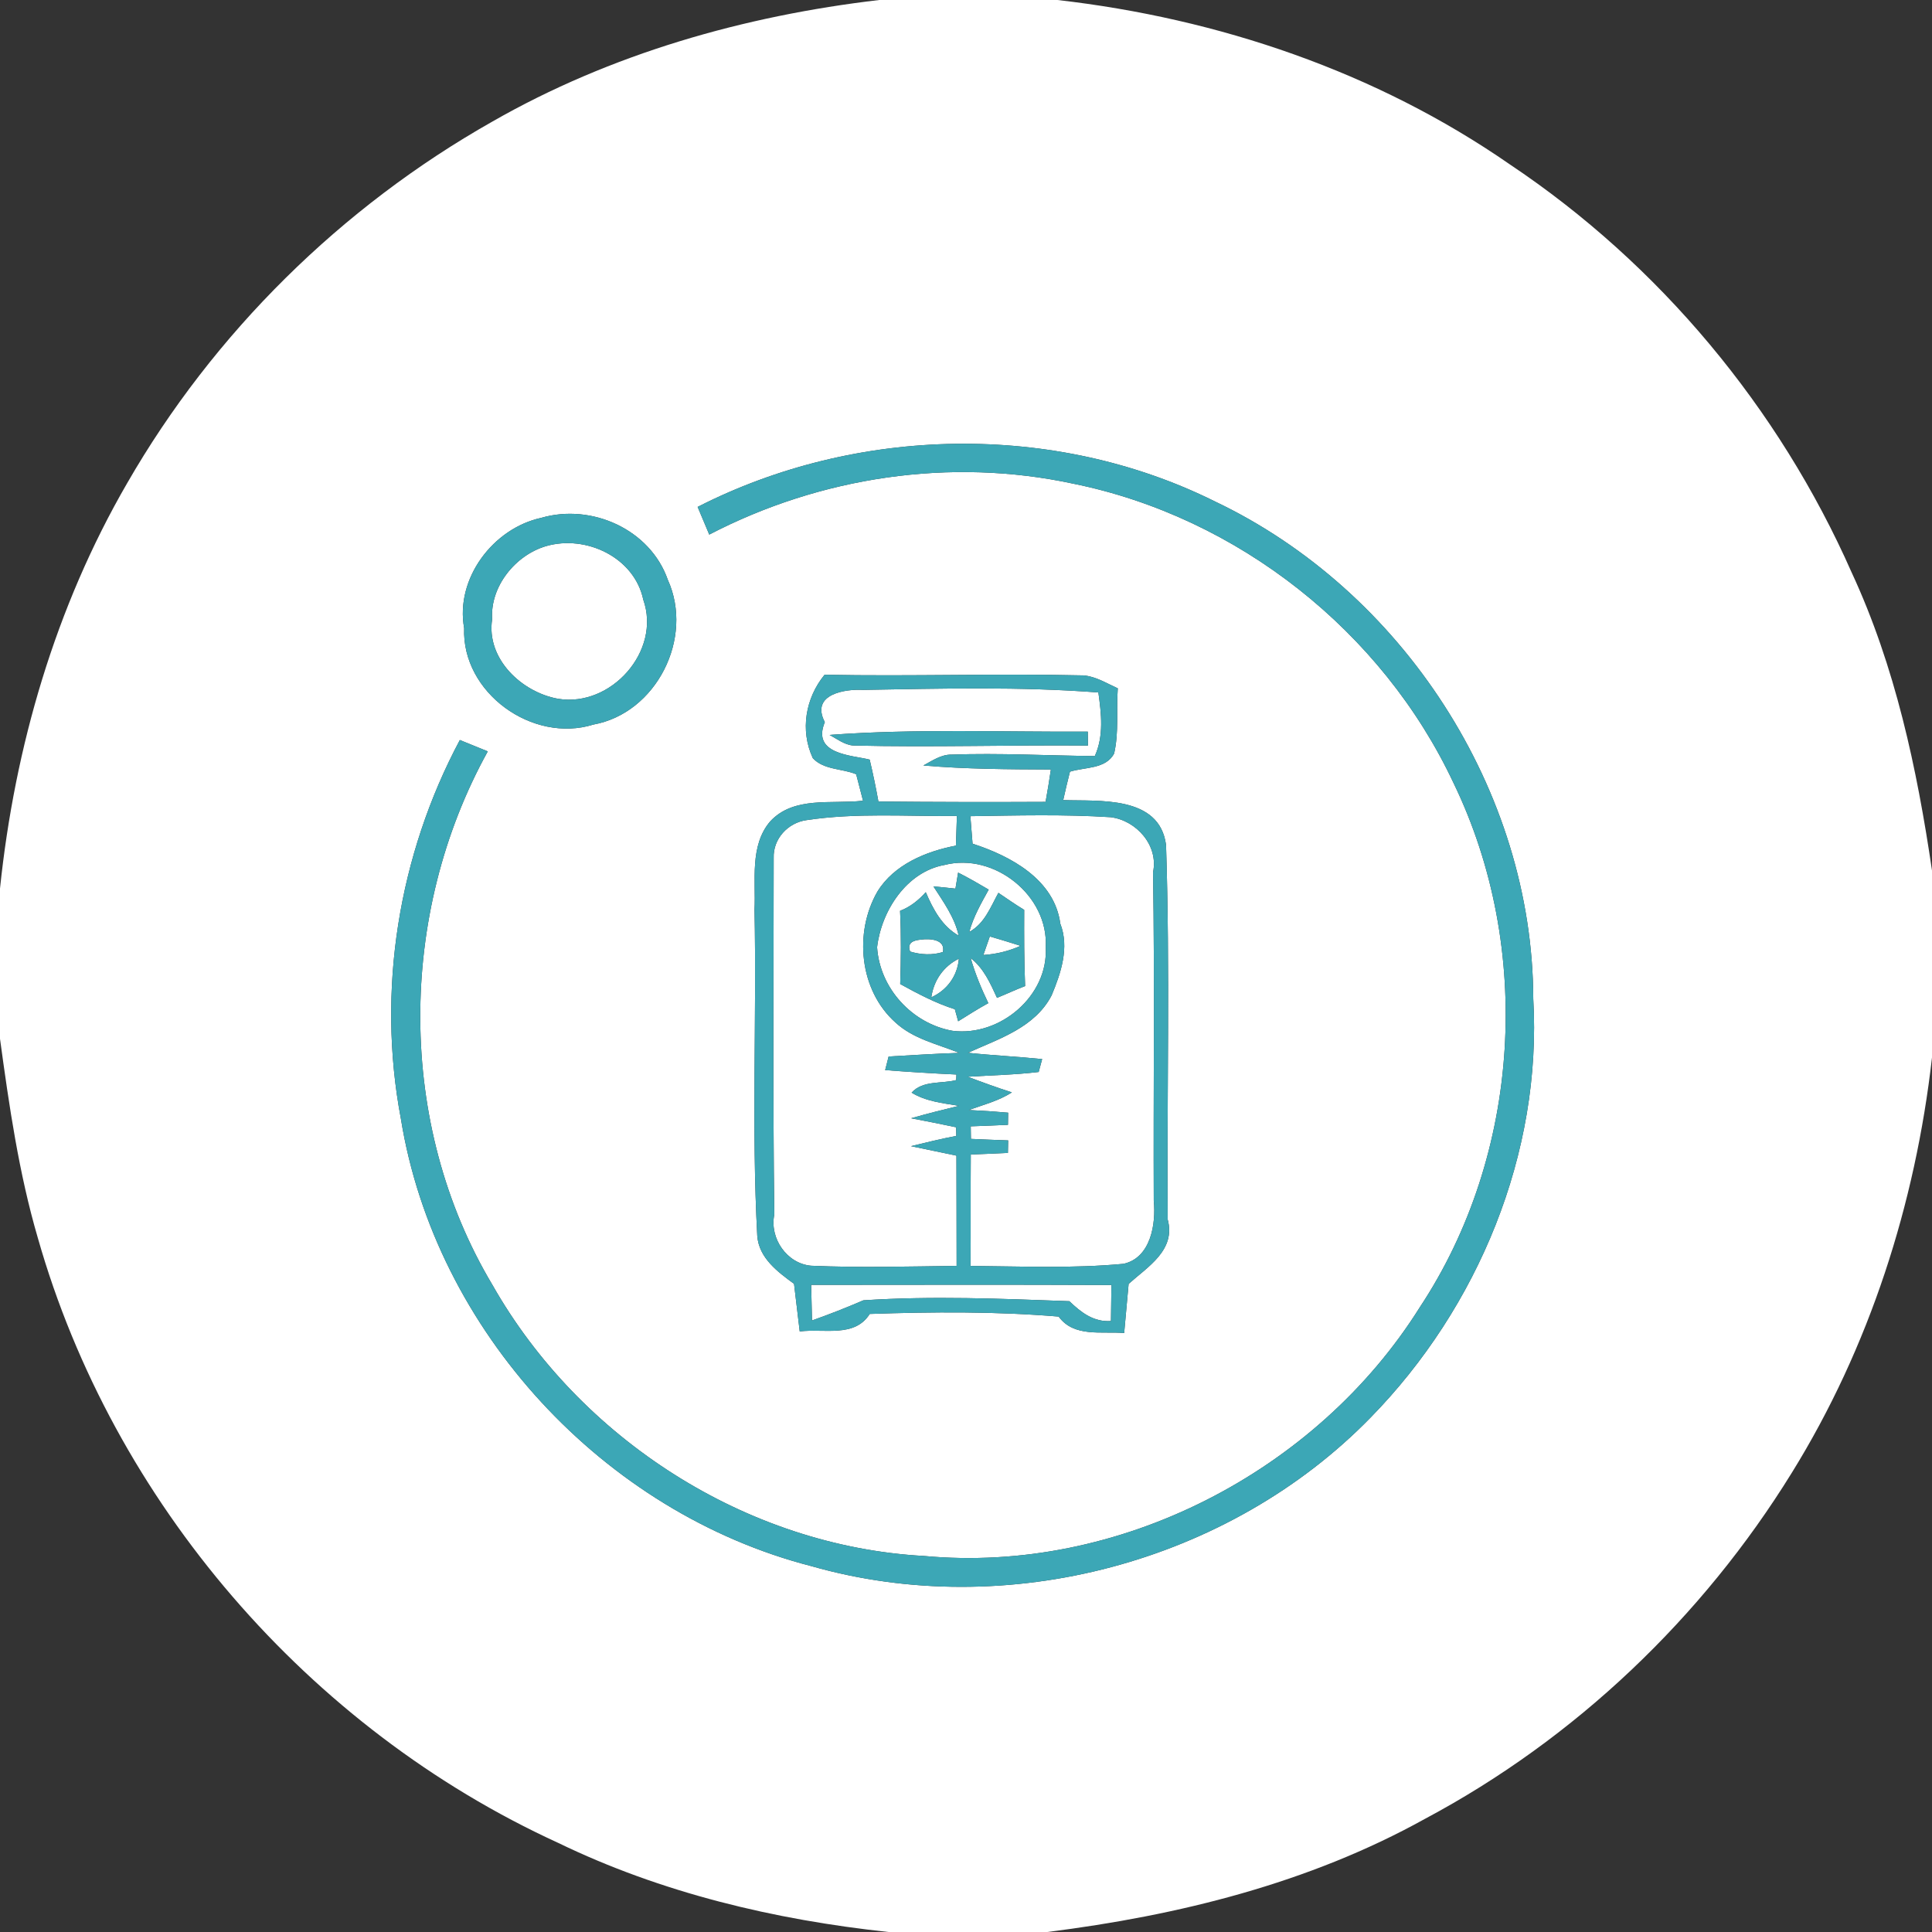 <?xml version="1.0" encoding="UTF-8" ?>
<!DOCTYPE svg PUBLIC "-//W3C//DTD SVG 1.1//EN" "http://www.w3.org/Graphics/SVG/1.1/DTD/svg11.dtd">
<svg width="412pt" height="412pt" viewBox="0 0 412 412" version="1.1" xmlns="http://www.w3.org/2000/svg">
<rect x="0" y="0" width="412" height="412" fill="#333333" stroke="none"/>
<g id="#ffffffff">
<path fill="#ffffff" opacity="1.00" d=" M 187.50 0.00 L 225.51 0.00 C 259.80 3.92 293.49 15.30 321.96 35.05 C 353.87 56.37 379.37 86.99 394.86 122.07 C 404.17 142.12 408.80 163.89 412.00 185.64 L 412.00 225.51 C 408.46 256.71 398.67 287.33 382.09 314.09 C 363.05 344.93 335.92 370.80 303.89 387.86 C 279.13 401.61 251.27 408.49 223.34 412.00 L 189.47 412.00 C 165.20 409.40 141.04 403.67 119.00 392.98 C 65.78 368.61 24.10 320.33 8.07 264.00 C 4.01 250.13 1.95 235.80 0.00 221.51 L 0.00 189.48 C 3.15 159.22 11.82 129.44 27.11 103.05 C 45.54 71.01 72.81 44.13 104.97 25.94 C 130.21 11.48 158.71 3.37 187.50 0.00 M 148.77 108.10 C 149.59 110.06 150.42 112.03 151.25 114.00 C 174.97 101.68 202.65 97.49 228.89 103.15 C 263.92 110.26 294.80 134.63 309.98 167.00 C 327.00 202.16 324.36 246.15 302.78 278.77 C 280.77 313.88 238.49 335.68 197.04 331.81 C 159.19 329.74 123.64 306.84 105.00 273.99 C 84.53 239.74 84.79 194.97 104.02 160.23 C 102.03 159.42 100.05 158.61 98.06 157.81 C 84.97 182.37 80.31 211.19 85.49 238.58 C 92.79 283.78 128.75 322.58 172.99 333.97 C 214.61 345.86 262.07 333.28 292.29 302.28 C 315.22 278.85 328.87 245.94 326.97 212.98 C 326.86 168.53 299.05 125.93 259.04 106.91 C 224.82 89.92 182.70 90.79 148.77 108.10 M 115.42 110.43 C 105.15 112.66 97.06 123.38 98.98 133.96 C 98.45 147.69 113.51 158.58 126.56 154.51 C 139.96 152.07 148.05 136.07 142.41 123.64 C 138.67 112.91 126.17 107.30 115.42 110.43 M 175.84 143.89 C 171.78 148.85 170.57 155.71 173.33 161.67 C 175.64 164.21 179.67 163.88 182.58 165.11 C 183.06 166.99 183.54 168.87 184.04 170.75 C 177.36 171.54 169.28 169.69 164.22 175.19 C 159.82 180.37 161.21 187.81 160.90 193.99 C 161.38 217.18 160.24 240.42 161.49 263.58 C 161.87 268.30 165.84 271.22 169.33 273.78 C 169.63 276.32 170.23 281.39 170.54 283.93 C 175.69 283.27 182.24 285.33 185.47 280.20 C 198.89 279.74 212.36 279.64 225.76 280.76 C 229.04 285.25 234.90 283.85 239.73 284.27 C 239.97 281.65 240.44 276.41 240.68 273.79 C 244.74 270.14 250.79 266.60 249.01 260.04 C 248.82 233.42 249.53 206.78 248.66 180.19 C 247.26 169.54 234.28 170.90 226.73 170.62 C 227.19 168.59 227.65 166.57 228.17 164.56 C 231.37 163.56 235.82 164.04 237.59 160.68 C 238.64 156.15 238.03 151.39 238.37 146.79 C 236.00 145.72 233.70 144.25 231.05 144.03 C 212.65 143.60 194.25 144.26 175.84 143.89 Z" />
<path fill="#ffffff" opacity="1.00" d=" M 116.45 116.46 C 125.00 113.99 135.28 118.87 137.18 127.88 C 141.05 138.85 130.29 150.87 119.03 149.02 C 111.26 147.64 103.64 140.49 104.95 132.05 C 104.49 125.05 109.92 118.38 116.45 116.46 Z" />
<path fill="#ffffff" opacity="1.00" d=" M 175.89 154.00 C 172.72 147.90 180.53 146.91 184.01 147.12 C 200.74 146.84 217.52 146.39 234.23 147.67 C 234.86 152.24 235.42 156.90 233.47 161.23 C 223.29 161.13 213.11 160.56 202.93 160.92 C 200.69 160.88 198.80 162.23 196.90 163.24 C 205.94 164.02 215.03 164.06 224.10 164.10 C 223.76 166.41 223.39 168.71 222.97 171.00 C 211.08 171.06 199.20 171.04 187.32 170.92 C 186.78 167.91 186.16 164.95 185.46 161.99 C 181.70 161.03 173.02 160.92 175.89 154.00 M 176.90 156.72 C 178.50 157.58 180.04 158.81 181.91 158.98 C 198.61 159.39 215.31 158.84 232.01 158.99 C 232.00 158.25 231.98 156.76 231.97 156.02 C 213.61 156.12 195.23 155.37 176.90 156.72 Z" />
<path fill="#ffffff" opacity="1.00" d=" M 171.95 174.90 C 182.55 173.29 193.37 174.12 204.06 174.01 C 204.00 175.59 203.90 178.75 203.85 180.33 C 197.47 181.55 190.64 184.37 187.11 190.13 C 182.07 198.88 183.27 211.19 190.95 218.04 C 194.73 221.55 199.92 222.66 204.56 224.53 C 199.53 224.69 194.52 225.02 189.50 225.30 C 189.32 226.03 188.95 227.48 188.76 228.20 C 193.81 228.59 198.89 228.91 203.96 229.14 C 203.94 229.44 203.92 230.03 203.90 230.33 C 200.84 231.15 196.78 230.34 194.40 233.01 C 197.42 234.87 201.06 235.25 204.50 235.82 C 201.07 236.65 197.68 237.50 194.29 238.47 C 197.49 239.06 200.69 239.73 203.89 240.39 C 203.90 240.85 203.92 241.77 203.93 242.23 C 200.68 242.86 197.48 243.63 194.27 244.42 C 197.49 245.10 200.72 245.76 203.96 246.44 C 203.96 254.27 204.01 262.11 204.00 269.95 C 193.66 270.08 183.32 270.37 172.99 269.92 C 167.83 269.49 164.07 264.10 165.12 259.00 C 164.80 233.66 164.98 208.30 164.99 182.96 C 164.83 178.90 168.01 175.46 171.95 174.90 Z" />
<path fill="#ffffff" opacity="1.00" d=" M 206.93 174.05 C 216.90 173.90 226.90 173.63 236.87 174.27 C 242.30 174.95 247.09 180.25 245.89 186.00 C 246.25 209.34 245.94 232.69 246.04 256.03 C 246.54 260.97 245.42 268.23 239.59 269.51 C 228.75 270.53 217.84 270.05 206.97 269.96 C 207.03 262.03 206.96 254.11 207.02 246.20 C 209.66 246.10 212.30 245.99 214.94 245.86 C 214.95 245.20 214.98 243.86 214.99 243.19 C 212.34 243.10 209.69 242.99 207.05 242.87 C 207.04 242.20 207.02 240.86 207.01 240.19 C 209.66 240.10 212.30 239.99 214.95 239.87 C 214.96 239.22 214.98 237.93 214.99 237.28 C 212.19 237.03 209.39 236.84 206.59 236.71 C 209.70 235.60 212.98 234.76 215.79 232.95 C 212.61 231.94 209.48 230.79 206.36 229.62 C 211.40 229.29 216.47 229.21 221.50 228.60 C 221.68 227.91 222.06 226.54 222.24 225.85 C 216.97 225.31 211.68 225.07 206.41 224.51 C 213.01 221.52 220.69 219.15 224.26 212.26 C 226.24 207.51 228.09 202.06 226.11 196.97 C 224.87 187.58 215.57 182.55 207.40 179.92 C 207.28 178.45 207.05 175.52 206.93 174.05 Z" />
<path fill="#ffffff" opacity="1.00" d=" M 201.44 184.45 C 212.01 181.75 223.64 191.00 223.00 202.00 C 223.60 212.37 213.23 221.11 203.13 219.82 C 194.55 218.30 187.61 210.80 187.04 202.00 C 187.95 194.25 193.32 185.89 201.44 184.45 M 204.32 186.08 C 204.13 187.22 203.94 188.36 203.75 189.50 C 202.19 189.32 200.61 189.17 199.05 189.02 C 201.18 192.34 203.57 195.60 204.44 199.53 C 200.87 197.50 198.98 193.88 197.42 190.26 C 195.89 191.97 194.10 193.41 191.94 194.23 C 192.20 199.43 192.13 204.65 191.97 209.85 C 195.72 211.91 199.52 213.93 203.62 215.22 C 203.85 216.07 204.09 216.93 204.33 217.79 C 206.45 216.47 208.56 215.12 210.76 213.92 C 209.27 210.82 207.94 207.62 207.00 204.32 C 209.77 206.47 211.19 209.68 212.61 212.79 C 214.62 211.98 216.58 211.05 218.61 210.28 C 218.38 204.86 218.39 199.45 218.41 194.03 C 216.53 192.89 214.73 191.63 212.91 190.40 C 211.22 193.47 209.95 196.97 206.70 198.73 C 207.57 195.51 209.24 192.61 210.84 189.71 C 208.69 188.44 206.54 187.20 204.32 186.08 Z" />
<path fill="#ffffff" opacity="1.00" d=" M 196.36 200.38 C 198.25 200.11 201.67 200.29 201.08 203.02 C 198.80 203.74 196.36 203.60 194.09 202.92 C 193.36 201.04 194.79 200.52 196.36 200.38 Z" />
<path fill="#ffffff" opacity="1.00" d=" M 211.08 199.70 C 213.27 200.35 215.46 200.99 217.64 201.70 C 215.13 202.82 212.45 203.48 209.70 203.65 C 210.17 202.33 210.63 201.02 211.08 199.70 Z" />
<path fill="#ffffff" opacity="1.00" d=" M 198.60 212.68 C 199.12 209.07 201.20 206.06 204.48 204.44 C 204.17 208.14 201.96 211.15 198.60 212.68 Z" />
<path fill="#ffffff" opacity="1.00" d=" M 172.98 274.00 C 194.32 273.99 215.67 273.93 237.01 274.03 C 236.99 275.95 236.93 279.79 236.91 281.71 C 233.16 281.97 230.48 279.81 228.04 277.48 C 213.42 276.94 198.74 276.33 184.12 277.29 C 180.52 278.85 176.86 280.28 173.16 281.59 C 173.11 279.70 173.02 275.90 172.98 274.00 Z" />
</g>
<g id="#3ca7b6ff">
<path fill="#3ca7b6" opacity="1.00" d=" M 148.77 108.10 C 182.70 90.79 224.82 89.92 259.04 106.91 C 299.05 125.93 326.86 168.53 326.97 212.98 C 328.87 245.94 315.22 278.85 292.29 302.28 C 262.07 333.28 214.61 345.86 172.99 333.97 C 128.75 322.58 92.79 283.78 85.49 238.58 C 80.31 211.19 84.97 182.37 98.06 157.81 C 100.05 158.61 102.03 159.42 104.02 160.23 C 84.79 194.97 84.53 239.74 105.00 273.99 C 123.64 306.84 159.19 329.74 197.04 331.81 C 238.49 335.68 280.77 313.88 302.78 278.77 C 324.36 246.15 327.00 202.16 309.98 167.00 C 294.80 134.63 263.92 110.26 228.89 103.15 C 202.65 97.49 174.97 101.68 151.25 114.00 C 150.42 112.03 149.59 110.06 148.77 108.10 Z" />
<path fill="#3ca7b6" opacity="1.00" d=" M 115.42 110.43 C 126.17 107.30 138.67 112.91 142.41 123.64 C 148.05 136.07 139.96 152.07 126.56 154.51 C 113.51 158.58 98.45 147.69 98.98 133.96 C 97.06 123.38 105.15 112.66 115.42 110.43 M 116.45 116.46 C 109.92 118.38 104.49 125.05 104.95 132.05 C 103.64 140.49 111.26 147.64 119.03 149.02 C 130.29 150.87 141.05 138.85 137.18 127.88 C 135.28 118.87 125.00 113.99 116.45 116.46 Z" />
<path fill="#3ca7b6" opacity="1.00" d=" M 175.84 143.89 C 194.25 144.26 212.65 143.60 231.05 144.03 C 233.70 144.25 236.00 145.72 238.37 146.79 C 238.03 151.39 238.64 156.15 237.59 160.68 C 235.82 164.04 231.37 163.56 228.17 164.56 C 227.65 166.57 227.19 168.59 226.73 170.62 C 234.28 170.90 247.26 169.54 248.66 180.19 C 249.53 206.78 248.82 233.42 249.01 260.04 C 250.79 266.60 244.74 270.14 240.68 273.79 C 240.44 276.41 239.97 281.65 239.73 284.27 C 234.90 283.85 229.04 285.25 225.76 280.76 C 212.36 279.64 198.89 279.74 185.47 280.20 C 182.24 285.33 175.69 283.27 170.54 283.93 C 170.23 281.39 169.63 276.32 169.33 273.78 C 165.84 271.22 161.87 268.30 161.49 263.58 C 160.24 240.42 161.38 217.18 160.90 193.99 C 161.21 187.81 159.82 180.37 164.22 175.19 C 169.28 169.69 177.36 171.54 184.04 170.75 C 183.54 168.87 183.06 166.99 182.58 165.11 C 179.67 163.88 175.64 164.21 173.33 161.67 C 170.57 155.71 171.78 148.85 175.84 143.89 M 175.89 154.00 C 173.02 160.92 181.70 161.03 185.46 161.99 C 186.16 164.95 186.78 167.91 187.32 170.92 C 199.20 171.04 211.08 171.06 222.97 171.00 C 223.39 168.71 223.76 166.41 224.10 164.10 C 215.03 164.06 205.94 164.02 196.90 163.24 C 198.80 162.23 200.69 160.88 202.93 160.92 C 213.11 160.56 223.29 161.13 233.47 161.23 C 235.42 156.90 234.86 152.24 234.23 147.67 C 217.52 146.39 200.74 146.84 184.01 147.12 C 180.53 146.91 172.72 147.90 175.89 154.00 M 171.95 174.90 C 168.01 175.46 164.83 178.90 164.99 182.96 C 164.98 208.30 164.80 233.66 165.12 259.00 C 164.07 264.10 167.83 269.49 172.99 269.92 C 183.32 270.37 193.66 270.08 204.00 269.95 C 204.01 262.11 203.96 254.27 203.96 246.44 C 200.72 245.76 197.49 245.10 194.27 244.42 C 197.48 243.63 200.68 242.86 203.93 242.23 C 203.92 241.77 203.90 240.85 203.89 240.39 C 200.69 239.73 197.49 239.06 194.29 238.47 C 197.68 237.50 201.07 236.65 204.50 235.82 C 201.06 235.25 197.42 234.87 194.40 233.01 C 196.78 230.34 200.84 231.15 203.90 230.33 C 203.92 230.03 203.94 229.44 203.96 229.14 C 198.89 228.91 193.81 228.59 188.76 228.20 C 188.95 227.48 189.32 226.03 189.50 225.30 C 194.52 225.02 199.53 224.69 204.56 224.53 C 199.92 222.66 194.73 221.55 190.95 218.04 C 183.27 211.19 182.07 198.88 187.11 190.13 C 190.64 184.37 197.47 181.55 203.85 180.33 C 203.90 178.75 204.00 175.59 204.06 174.01 C 193.37 174.12 182.55 173.29 171.95 174.90 M 206.93 174.05 C 207.05 175.52 207.28 178.45 207.40 179.92 C 215.57 182.55 224.87 187.58 226.11 196.97 C 228.09 202.06 226.24 207.51 224.26 212.26 C 220.69 219.15 213.01 221.52 206.41 224.51 C 211.68 225.07 216.97 225.31 222.24 225.85 C 222.06 226.54 221.68 227.91 221.50 228.60 C 216.47 229.21 211.40 229.29 206.36 229.62 C 209.48 230.79 212.61 231.94 215.79 232.95 C 212.98 234.76 209.70 235.60 206.59 236.71 C 209.39 236.84 212.19 237.03 214.99 237.28 C 214.98 237.93 214.96 239.22 214.95 239.87 C 212.30 239.99 209.66 240.10 207.01 240.19 C 207.02 240.86 207.04 242.20 207.05 242.87 C 209.69 242.99 212.34 243.10 214.99 243.19 C 214.98 243.86 214.95 245.20 214.94 245.86 C 212.30 245.99 209.66 246.10 207.02 246.20 C 206.96 254.11 207.03 262.03 206.97 269.96 C 217.84 270.05 228.75 270.53 239.59 269.51 C 245.42 268.23 246.54 260.97 246.04 256.03 C 245.94 232.69 246.25 209.34 245.89 186.00 C 247.09 180.25 242.30 174.95 236.87 174.27 C 226.90 173.63 216.90 173.90 206.93 174.05 M 201.44 184.45 C 193.32 185.89 187.95 194.25 187.04 202.00 C 187.61 210.80 194.55 218.30 203.13 219.82 C 213.23 221.11 223.60 212.37 223.00 202.00 C 223.64 191.00 212.01 181.75 201.44 184.45 M 172.98 274.00 C 173.02 275.90 173.11 279.70 173.16 281.59 C 176.86 280.28 180.52 278.85 184.12 277.29 C 198.74 276.33 213.42 276.94 228.04 277.48 C 230.48 279.81 233.16 281.97 236.91 281.71 C 236.93 279.79 236.99 275.95 237.01 274.03 C 215.67 273.93 194.32 273.99 172.98 274.00 Z" />
<path fill="#3ca7b6" opacity="1.00" d=" M 176.90 156.72 C 195.23 155.37 213.61 156.12 231.97 156.02 C 231.98 156.76 232.00 158.25 232.01 158.99 C 215.31 158.84 198.61 159.39 181.91 158.98 C 180.04 158.81 178.50 157.58 176.90 156.72 Z" />
<path fill="#3ca7b6" opacity="1.00" d=" M 204.32 186.08 C 206.54 187.20 208.69 188.44 210.84 189.71 C 209.24 192.61 207.57 195.51 206.70 198.73 C 209.95 196.97 211.22 193.47 212.91 190.40 C 214.73 191.63 216.53 192.89 218.41 194.03 C 218.39 199.45 218.38 204.86 218.61 210.28 C 216.58 211.05 214.62 211.98 212.61 212.79 C 211.19 209.68 209.77 206.47 207.00 204.32 C 207.94 207.62 209.27 210.82 210.76 213.92 C 208.56 215.12 206.45 216.47 204.33 217.79 C 204.09 216.93 203.85 216.07 203.62 215.22 C 199.52 213.93 195.72 211.91 191.97 209.85 C 192.13 204.65 192.20 199.43 191.94 194.23 C 194.10 193.41 195.89 191.97 197.42 190.26 C 198.98 193.88 200.87 197.50 204.44 199.53 C 203.57 195.60 201.18 192.34 199.05 189.02 C 200.61 189.17 202.19 189.32 203.75 189.50 C 203.94 188.36 204.13 187.22 204.32 186.08 M 196.36 200.38 C 194.79 200.52 193.36 201.04 194.09 202.92 C 196.36 203.60 198.80 203.74 201.08 203.02 C 201.67 200.29 198.25 200.11 196.36 200.38 M 211.08 199.70 C 210.63 201.02 210.17 202.33 209.70 203.65 C 212.45 203.48 215.13 202.82 217.64 201.70 C 215.46 200.99 213.27 200.35 211.08 199.70 M 198.60 212.68 C 201.96 211.15 204.17 208.14 204.48 204.44 C 201.20 206.06 199.12 209.07 198.60 212.68 Z" />
</g>
</svg>
